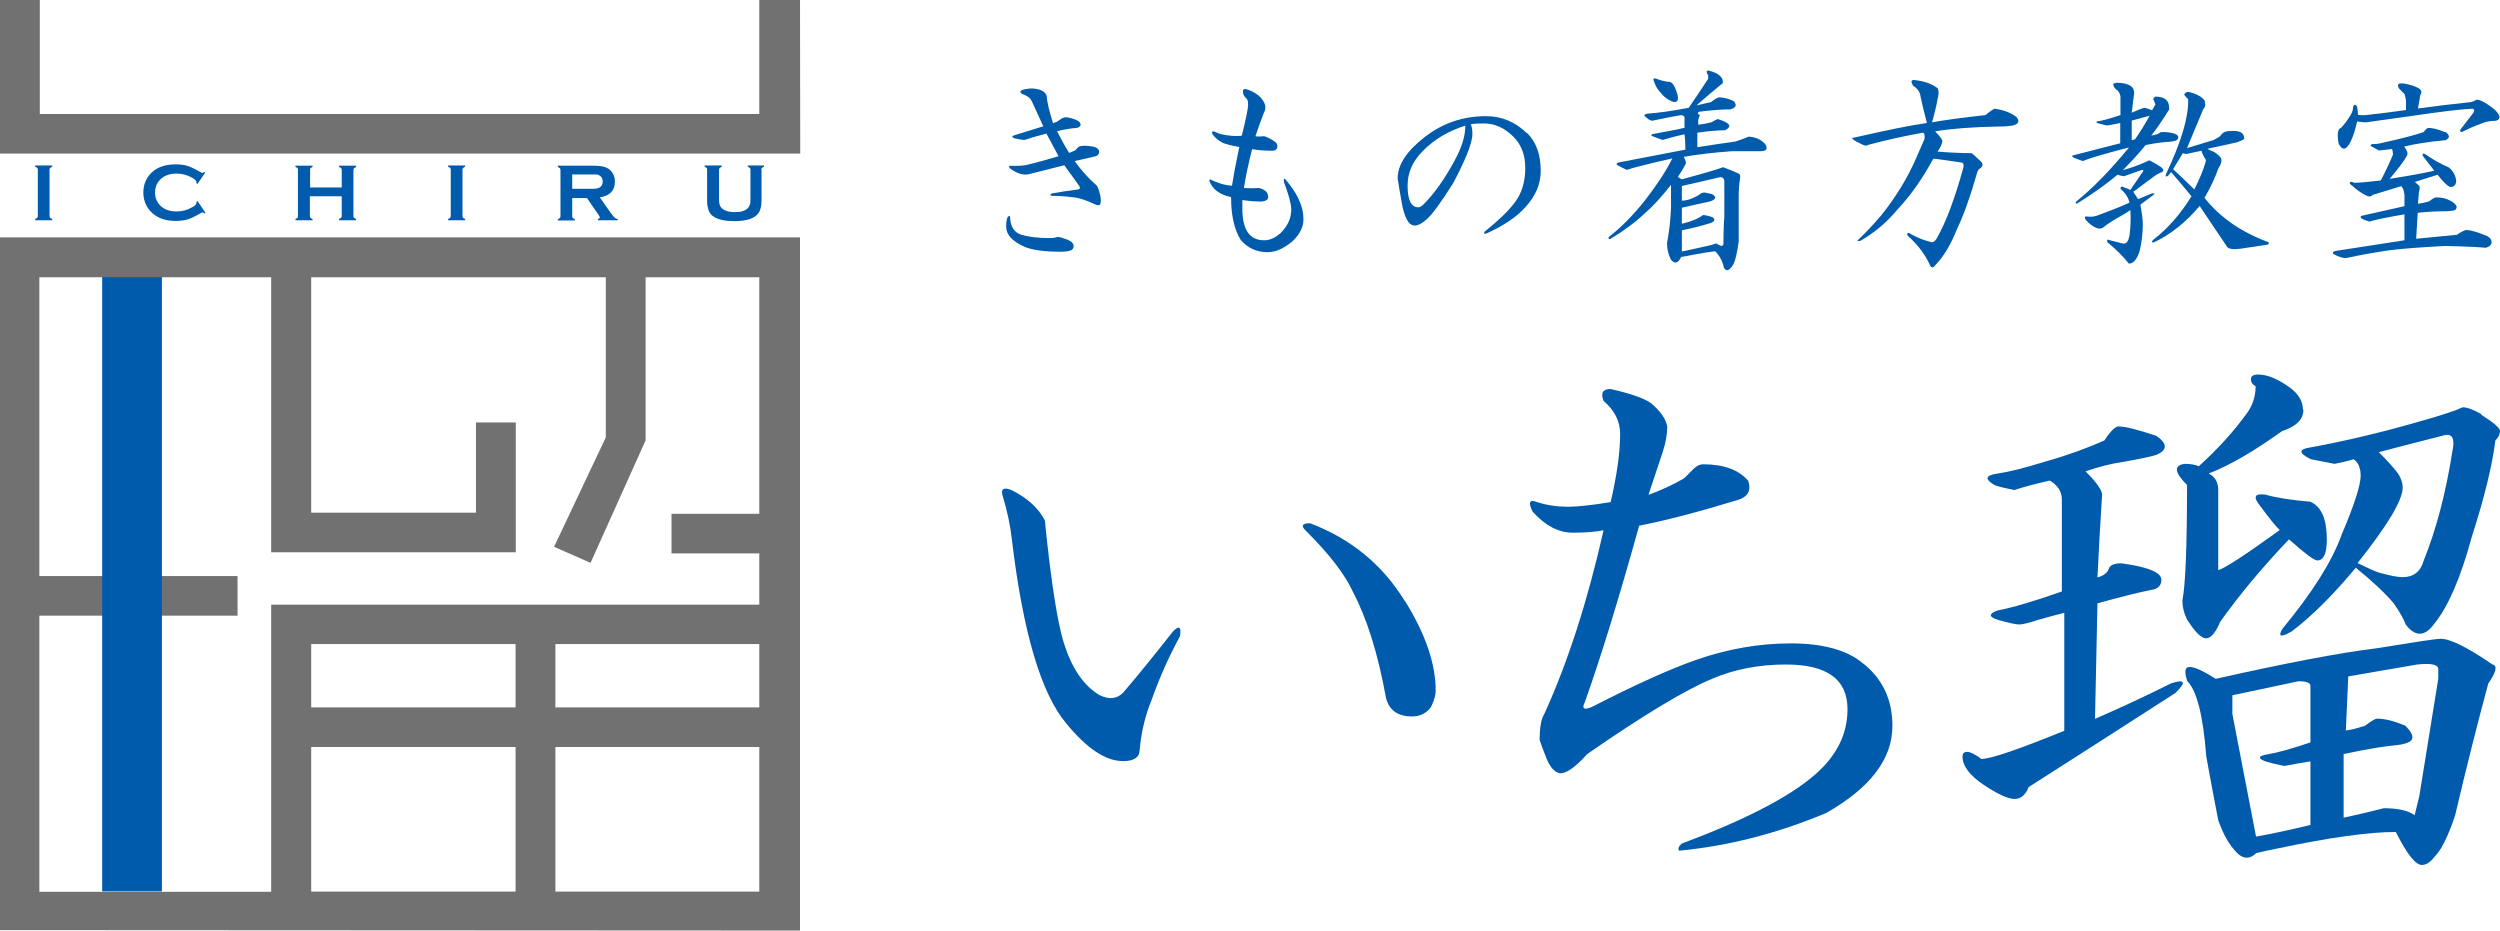 <svg width="180" height="67" viewBox="0 0 180 67" fill="none" xmlns="http://www.w3.org/2000/svg">
<g clip-path="url(#clip0_3434_3938)">
<path d="M2.723 15.542V12.215C2.723 12.215 2.723 12.12 2.675 12.088C2.644 12.057 2.596 12.025 2.532 12.009V11.914H3.758V12.009C3.758 12.009 3.631 12.057 3.615 12.088C3.583 12.12 3.567 12.168 3.567 12.215V15.542C3.567 15.542 3.567 15.653 3.615 15.685C3.647 15.716 3.695 15.748 3.758 15.764V15.859H2.532V15.764C2.532 15.764 2.644 15.716 2.675 15.685C2.707 15.653 2.723 15.605 2.723 15.542Z" fill="#005BAC"/>
<path d="M14.237 14.496L14.794 15.319L14.715 15.367C14.715 15.367 14.619 15.288 14.587 15.288C14.556 15.288 14.46 15.335 14.301 15.43C13.966 15.62 13.696 15.747 13.457 15.811C13.234 15.874 12.963 15.906 12.645 15.906C12.023 15.906 11.514 15.763 11.116 15.462C10.877 15.288 10.702 15.082 10.558 14.828C10.399 14.543 10.319 14.21 10.319 13.862C10.319 13.387 10.463 12.975 10.733 12.626C11.148 12.103 11.785 11.834 12.645 11.834C12.963 11.834 13.234 11.866 13.441 11.929C13.664 11.992 13.95 12.119 14.285 12.309C14.444 12.404 14.54 12.452 14.571 12.452C14.603 12.452 14.651 12.42 14.699 12.373L14.778 12.42L14.221 13.244L14.142 13.197C14.142 13.197 14.142 13.133 14.142 13.117C14.142 13.054 14.11 13.006 14.062 12.959C14.014 12.911 13.934 12.848 13.807 12.785C13.473 12.594 13.106 12.499 12.724 12.499C12.278 12.499 11.912 12.61 11.641 12.832C11.323 13.101 11.164 13.434 11.164 13.862C11.164 14.29 11.323 14.622 11.641 14.892C11.912 15.114 12.262 15.224 12.724 15.224C13.106 15.224 13.473 15.129 13.807 14.939C13.934 14.876 14.014 14.812 14.062 14.765C14.11 14.717 14.142 14.67 14.142 14.607C14.142 14.591 14.142 14.559 14.142 14.527L14.221 14.48L14.237 14.496Z" fill="#005BAC"/>
<path d="M24.588 14.132H22.311V15.558C22.311 15.558 22.311 15.653 22.359 15.684C22.39 15.716 22.438 15.748 22.502 15.764V15.859H21.276V15.764C21.276 15.764 21.387 15.716 21.419 15.684C21.451 15.653 21.451 15.605 21.451 15.558V12.231C21.451 12.231 21.451 12.136 21.419 12.104C21.387 12.072 21.34 12.041 21.276 12.025V11.93H22.502V12.025C22.502 12.025 22.39 12.072 22.359 12.104C22.327 12.136 22.327 12.183 22.327 12.231V13.498H24.604V12.231C24.604 12.231 24.604 12.136 24.556 12.104C24.524 12.072 24.477 12.041 24.413 12.025V11.93H25.639V12.025C25.639 12.025 25.528 12.072 25.496 12.104C25.464 12.136 25.448 12.183 25.448 12.231V15.558C25.448 15.558 25.448 15.653 25.496 15.684C25.528 15.716 25.576 15.748 25.639 15.764V15.859H24.413V15.764C24.413 15.764 24.524 15.716 24.556 15.684C24.588 15.653 24.604 15.605 24.604 15.558V14.132H24.588Z" fill="#005BAC"/>
<path d="M32.455 15.542V12.215C32.455 12.215 32.455 12.12 32.407 12.088C32.376 12.057 32.328 12.025 32.264 12.009V11.914H33.49V12.009C33.49 12.009 33.379 12.057 33.347 12.088C33.315 12.12 33.299 12.168 33.299 12.215V15.542C33.299 15.542 33.299 15.653 33.347 15.685C33.379 15.716 33.427 15.748 33.49 15.764V15.859H32.264V15.764C32.264 15.764 32.376 15.716 32.407 15.685C32.439 15.653 32.455 15.605 32.455 15.542Z" fill="#005BAC"/>
<path d="M41.198 12.563H42.536C42.743 12.563 42.87 12.563 42.95 12.563C43.029 12.563 43.109 12.595 43.173 12.643C43.316 12.722 43.396 12.864 43.396 13.07C43.396 13.276 43.316 13.419 43.173 13.498C43.109 13.53 43.029 13.562 42.95 13.577C42.87 13.593 42.727 13.593 42.536 13.593H41.198V12.563ZM42.249 14.243L43.045 15.399C43.141 15.526 43.189 15.621 43.189 15.653C43.189 15.7 43.141 15.748 43.045 15.764V15.859H44.478V15.764C44.383 15.764 44.319 15.732 44.256 15.669C44.192 15.621 44.096 15.494 43.953 15.304L43.189 14.211C43.905 14.1 44.272 13.72 44.272 13.086C44.272 12.896 44.24 12.722 44.16 12.563C44.08 12.389 43.969 12.262 43.81 12.152C43.682 12.072 43.523 12.009 43.348 11.977C43.173 11.945 42.934 11.93 42.631 11.93H40.163V12.025C40.163 12.025 40.274 12.072 40.306 12.104C40.338 12.136 40.354 12.183 40.354 12.246V15.574C40.354 15.574 40.354 15.669 40.306 15.7C40.274 15.732 40.227 15.764 40.163 15.78V15.875H41.389V15.78C41.389 15.78 41.278 15.732 41.246 15.7C41.214 15.669 41.198 15.621 41.198 15.574V14.259H42.249V14.243Z" fill="#005BAC"/>
<path d="M54.83 12.231V14.433C54.83 14.845 54.75 15.162 54.591 15.368C54.32 15.732 53.747 15.922 52.871 15.922C52.25 15.922 51.756 15.827 51.422 15.621C51.231 15.51 51.087 15.352 51.024 15.146C50.944 14.94 50.912 14.702 50.912 14.433V12.231C50.912 12.231 50.912 12.12 50.88 12.088C50.849 12.057 50.801 12.041 50.737 12.009V11.914H51.963V12.009C51.963 12.009 51.852 12.057 51.82 12.088C51.788 12.12 51.772 12.168 51.772 12.231V14.195C51.772 14.417 51.772 14.591 51.804 14.702C51.836 14.813 51.884 14.908 51.947 14.972C52.139 15.162 52.441 15.273 52.903 15.273C53.365 15.273 53.667 15.178 53.858 14.972C53.922 14.893 53.97 14.813 54.002 14.702C54.033 14.591 54.033 14.433 54.033 14.195V12.231C54.033 12.231 54.033 12.12 53.986 12.088C53.954 12.057 53.906 12.025 53.842 12.009V11.914H55.005V12.009C55.005 12.009 54.894 12.057 54.862 12.088C54.83 12.12 54.814 12.168 54.814 12.231H54.83Z" fill="#005BAC"/>
<path d="M57.601 0H54.67V8.207H2.866V0H0V11.058H57.617L57.601 0Z" fill="#727171"/>
<path d="M0 17.094V66.968L57.601 66.999V17.094H0ZM2.835 44.328H17.103V41.476H2.835V19.961H19.524V39.765H37.137V30.418H34.27V36.913H22.406V19.961H43.618V31.495L39.892 39.369L42.52 40.526L46.485 31.701V19.961H54.67V36.992H48.348V39.844H54.67V43.536H19.524V64.211H2.835V44.344V44.328ZM54.67 46.372V50.934H39.988V46.372H54.67ZM37.121 64.195H22.406V53.786H37.121V64.195ZM37.121 50.934H22.406V46.372H37.121V50.934ZM39.988 64.195V53.786H54.67V64.195H39.988Z" fill="#727171"/>
<path d="M11.657 19.947H7.357V64.181H11.657V19.947Z" fill="#005BAC"/>
<path d="M73.542 16.905C74.083 17.063 74.768 17.142 75.596 17.142C75.787 17.142 75.946 17.127 76.058 17.079C76.169 17.047 76.328 17.063 76.519 17.142C76.902 17.253 77.141 17.38 77.22 17.491C77.332 17.649 77.332 17.808 77.22 17.95C77.109 18.061 76.822 18.125 76.408 18.125C75.246 18.125 74.354 18.014 73.78 17.776C72.889 17.38 72.443 16.905 72.443 16.319C72.443 16.002 72.475 15.78 72.554 15.621C72.666 15.511 72.729 15.526 72.729 15.685C72.761 16.35 73.048 16.746 73.542 16.905ZM74.306 6.369C74.895 6.401 75.246 6.575 75.357 6.892C75.389 7.351 75.548 8.017 75.819 8.872L76.106 8.761C76.217 8.682 76.344 8.603 76.456 8.524C76.615 8.445 76.774 8.429 76.918 8.46C77.268 8.54 77.523 8.635 77.682 8.746C77.873 8.936 77.841 9.094 77.571 9.205C77.141 9.237 76.647 9.316 76.106 9.443C76.376 9.981 76.663 10.504 76.981 11.011L77.395 10.837C77.507 10.726 77.602 10.631 77.682 10.552C77.921 10.473 78.239 10.473 78.669 10.552C78.908 10.583 79.052 10.694 79.131 10.837C79.163 11.027 79.099 11.17 78.892 11.249L77.379 11.597C77.809 12.215 78.319 12.786 78.892 13.293C78.972 13.324 79.052 13.483 79.131 13.752C79.243 14.101 79.29 14.386 79.243 14.623C79.211 14.782 79.084 14.813 78.892 14.734C78.224 14.417 77.698 14.243 77.316 14.211C76.727 14.132 76.201 14.101 75.739 14.101C75.58 14.069 75.58 14.005 75.739 13.926C76.36 13.815 76.981 13.72 77.618 13.641C77.778 13.609 77.793 13.498 77.682 13.356L76.631 11.898L74.115 12.532C73.717 12.643 73.255 12.516 72.713 12.12C72.602 11.962 72.65 11.914 72.889 11.946C73.319 11.946 73.653 11.93 73.876 11.883C74.688 11.692 75.469 11.471 76.217 11.249L75.341 9.617C74.72 9.775 74.195 9.934 73.764 10.076H73.653L73.064 9.966C72.825 9.886 72.825 9.807 73.064 9.728L75.118 9.094L74.29 7.288C74.179 7.05 73.94 6.876 73.589 6.765C73.43 6.654 73.43 6.559 73.589 6.48C73.86 6.401 74.099 6.369 74.29 6.369H74.306Z" fill="#005BAC"/>
<path d="M90.804 7.067C90.963 7.257 91.059 7.431 91.091 7.589C91.123 7.779 91.091 7.985 90.979 8.176C90.788 8.682 90.581 9.221 90.39 9.807C90.549 9.839 90.757 9.839 91.027 9.807C91.346 9.918 91.569 10.045 91.728 10.156C91.919 10.267 91.999 10.425 91.967 10.615C91.919 10.774 91.808 10.853 91.616 10.853C91.107 10.853 90.629 10.821 90.151 10.742C89.881 11.788 89.689 12.723 89.562 13.53C89.944 13.562 90.295 13.562 90.613 13.53C90.804 13.562 90.979 13.641 91.139 13.768C91.25 13.879 91.314 14.037 91.314 14.227C91.282 14.386 91.123 14.481 90.852 14.513C90.422 14.513 89.96 14.481 89.451 14.402V15.036C89.451 16.556 89.976 17.301 91.027 17.301C91.425 17.301 91.808 17.127 92.206 16.778C92.715 16.271 92.97 15.717 92.97 15.083C92.97 14.703 92.795 14.037 92.445 13.103C92.413 12.944 92.429 12.865 92.508 12.865C92.97 13.404 93.305 13.895 93.496 14.323C93.734 14.83 93.846 15.289 93.846 15.717C93.878 16.255 93.639 16.81 93.082 17.349C92.46 17.887 91.855 18.157 91.266 18.157C90.486 18.157 89.849 17.871 89.339 17.285C88.877 16.556 88.638 15.527 88.638 14.196C87.778 14.006 87.253 13.594 87.062 12.976L87.126 12.913C87.667 13.182 88.193 13.34 88.702 13.372C88.814 12.643 88.989 11.709 89.228 10.584C88.766 10.504 88.368 10.409 88.065 10.299C87.747 10.14 87.492 9.934 87.301 9.665C87.221 9.475 87.285 9.411 87.476 9.49C87.635 9.57 87.794 9.633 87.938 9.665C88.447 9.776 88.925 9.823 89.403 9.776C89.721 8.54 89.865 7.779 89.865 7.51C89.865 7.399 89.849 7.272 89.801 7.162C89.642 7.003 89.546 6.876 89.514 6.75C89.435 6.433 89.546 6.338 89.865 6.464C90.215 6.575 90.534 6.781 90.804 7.051V7.067Z" fill="#005BAC"/>
<path d="M109.946 9.569C110.615 10.235 110.933 11.138 110.933 12.31C110.933 13.245 110.567 14.116 109.819 14.924C109.198 15.621 108.274 16.239 107.064 16.794C106.873 16.873 106.809 16.825 106.889 16.683C107.86 15.906 108.592 15.209 109.054 14.591C109.564 13.926 109.819 13.102 109.819 12.088C109.819 11.154 109.532 10.393 108.943 9.823C108.322 9.205 107.621 8.888 106.841 8.888C106.379 8.888 106.06 8.904 105.901 8.951C105.981 9.142 106.013 9.379 106.013 9.649C106.013 9.997 105.869 10.504 105.599 11.169C105.28 11.914 104.962 12.579 104.611 13.213C103.751 14.576 103.13 15.431 102.732 15.78C102.382 16.097 102.095 16.239 101.856 16.239C101.426 16.239 101.108 15.669 100.917 14.544C100.805 13.926 100.71 13.356 100.63 12.849C100.63 11.882 101.267 10.884 102.557 9.886C103.847 8.872 105.328 8.365 107 8.365C108.131 8.365 109.102 8.777 109.93 9.585L109.946 9.569ZM102.461 10.853C101.713 11.597 101.347 12.421 101.347 13.356C101.347 14.401 101.601 14.924 102.111 14.924C102.223 14.924 102.35 14.861 102.461 14.75C103.242 13.974 104.006 12.912 104.739 11.55C105.248 10.615 105.503 9.791 105.503 9.046C104.293 9.427 103.274 10.029 102.461 10.853Z" fill="#005BAC"/>
<path d="M124.072 5.957C123.403 6.495 122.766 7.05 122.145 7.589C122.527 7.509 122.877 7.43 123.196 7.351C123.435 7.161 123.626 7.034 123.785 7.002C124.215 7.034 124.565 7.145 124.836 7.288C125.075 7.557 124.995 7.747 124.597 7.874C123.928 7.874 123.18 7.937 122.32 8.048C122.208 8.127 122.224 8.206 122.384 8.286C122.352 8.397 122.304 8.523 122.272 8.634V8.983C122.575 8.951 122.893 8.888 123.212 8.808C123.403 8.698 123.562 8.618 123.673 8.571C124.565 8.84 124.74 9.109 124.199 9.379C123.658 9.379 122.989 9.442 122.208 9.553V10.599C123.18 10.44 124.103 10.313 124.963 10.187C125.425 10.028 125.744 9.917 125.903 9.838C126.444 9.87 126.858 10.076 127.129 10.424C127.288 10.741 127.161 10.884 126.779 10.884H124.725C123.243 10.995 122.065 11.137 121.221 11.296C121.301 11.407 121.364 11.565 121.396 11.755C121.237 12.072 121.046 12.389 120.807 12.738C120.918 12.817 121.014 12.88 121.094 12.912C121.954 12.674 122.766 12.452 123.546 12.215C123.785 12.136 123.96 12.072 124.072 12.04C124.502 12.199 124.868 12.357 125.186 12.5C125.266 12.531 125.298 12.611 125.298 12.738C125.218 13.245 125.186 13.688 125.186 14.084V17.395C125.075 18.203 124.947 18.726 124.836 18.964C124.565 19.471 124.326 19.582 124.135 19.312C124.024 18.805 123.801 18.393 123.498 18.092C123.148 18.124 122.638 18.203 121.969 18.33C121.571 18.409 121.269 18.473 121.03 18.504C120.998 18.615 120.918 18.742 120.791 18.853C120.6 18.964 120.425 18.885 120.266 18.615C120.106 18.267 120.027 17.902 120.027 17.506C120.186 16.651 120.281 15.795 120.313 14.94V13.308C119.613 14.195 118.992 14.876 118.434 15.352C117.733 16.017 116.889 16.635 115.918 17.221C115.807 17.221 115.775 17.158 115.854 17.047C116.746 16.35 117.622 15.463 118.482 14.369C119.294 13.324 119.947 12.326 120.409 11.407C119.517 11.597 118.689 11.803 117.956 11.993C117.638 12.072 117.367 12.151 117.144 12.23C116.953 12.151 116.746 12.056 116.555 11.945C116.364 11.866 116.348 11.787 116.491 11.708C118.912 11.248 120.536 10.931 121.348 10.773C121.348 10.393 121.332 10.012 121.285 9.664C120.775 9.775 120.25 9.917 119.708 10.076C119.39 9.965 119.135 9.87 118.944 9.791C118.832 9.711 118.912 9.648 119.183 9.616C119.851 9.506 120.552 9.363 121.285 9.205V8.571C121.317 8.412 121.253 8.317 121.046 8.286C120.377 8.397 119.676 8.539 118.944 8.698C118.784 8.666 118.625 8.555 118.482 8.412C118.323 8.301 118.386 8.222 118.657 8.175C119.326 8.143 120.297 8 121.587 7.763C122.017 7.145 122.479 6.448 122.989 5.672V5.434C122.829 5.165 122.845 5.054 123.052 5.085C123.753 5.275 124.088 5.576 124.04 5.957H124.072ZM120.266 5.909C120.457 5.988 120.632 6.289 120.791 6.844C120.871 7.272 120.727 7.43 120.377 7.303C120.027 7.145 119.756 6.939 119.565 6.67C119.374 6.48 119.214 6.226 119.103 5.909C118.992 5.672 119.039 5.592 119.278 5.672C119.517 5.782 119.836 5.862 120.266 5.909ZM121.094 13.403V14.448C121.332 14.448 121.587 14.385 121.858 14.274C122.097 14.163 122.256 14.084 122.32 14.037C122.431 13.926 122.575 13.862 122.734 13.862C122.925 13.894 123.1 13.942 123.259 13.973C123.61 14.163 123.578 14.338 123.148 14.496C122.606 14.607 121.922 14.765 121.094 14.956V16.112C121.762 15.954 122.272 15.748 122.622 15.478C122.893 15.51 123.132 15.573 123.323 15.653C123.514 15.811 123.466 15.938 123.148 16.064C122.527 16.255 121.842 16.429 121.094 16.587V18.108C121.635 17.997 122.272 17.855 122.973 17.696C123.164 17.665 123.355 17.601 123.562 17.522C123.912 17.76 124.087 17.76 124.087 17.522C124.087 16.857 124.103 16.223 124.151 15.605V12.991C124.119 12.833 124.008 12.753 123.865 12.753C122.845 12.991 121.938 13.197 121.11 13.387L121.094 13.403Z" fill="#005BAC"/>
<path d="M139.519 6.368C139.598 6.559 139.598 6.796 139.519 7.066C139.407 7.683 139.264 8.27 139.105 8.808C139.965 8.65 141.255 8.476 142.959 8.285C143.229 8.048 143.452 7.905 143.596 7.826C144.217 7.905 144.742 8.095 145.172 8.412C145.443 8.729 145.347 8.935 144.885 9.046C144.647 9.078 144.344 9.109 143.946 9.109C141.987 9.141 140.458 9.268 139.328 9.458C139.63 9.775 139.821 9.997 139.853 10.155C139.821 10.393 139.694 10.646 139.503 10.915C140.474 10.995 141.302 11.026 141.955 11.026C142.114 11.137 142.337 11.359 142.656 11.66C142.815 11.85 142.751 12.024 142.481 12.183C142.401 12.294 142.337 12.436 142.306 12.595C141.844 14.227 141.366 15.526 140.904 16.492C140.474 17.585 139.965 18.441 139.375 19.059C139.184 19.328 139.025 19.312 138.914 18.995C138.563 18.251 138.038 17.585 137.337 16.952C137.305 16.793 137.337 16.746 137.448 16.777C137.99 17.094 138.5 17.3 138.977 17.411C139.137 17.49 139.296 17.411 139.439 17.173C140.108 16.017 140.745 14.306 141.366 12.056C141.398 11.866 141.366 11.739 141.255 11.708C140.554 11.597 139.869 11.502 139.2 11.422C138.42 12.864 137.56 14.084 136.62 15.082C135.84 16.017 134.948 16.777 133.929 17.348C133.738 17.379 133.69 17.348 133.818 17.237C134.279 16.809 134.837 16.223 135.458 15.494C136.509 14.179 137.353 12.801 137.974 11.359C138.085 11.09 138.293 10.646 138.563 10.012C138.595 9.743 138.563 9.585 138.452 9.553C137.13 9.791 135.824 10.076 134.534 10.424C134.423 10.504 134.279 10.504 134.12 10.424C133.372 10.076 133.181 9.901 133.531 9.901C135.872 9.363 137.608 9.014 138.738 8.856C138.547 8.127 138.388 7.477 138.277 6.939C138.245 6.638 138.07 6.384 137.751 6.178C137.56 5.862 137.592 5.735 137.863 5.766C138.563 5.846 139.105 6.036 139.503 6.353L139.519 6.368Z" fill="#005BAC"/>
<path d="M152.37 5.957C152.832 5.957 153.182 6.036 153.421 6.195C153.581 6.306 153.66 6.48 153.66 6.717C153.628 6.955 153.565 7.415 153.485 8.112C153.835 7.953 154.122 7.842 154.361 7.763C154.472 7.763 154.679 7.827 154.95 7.937L155.189 7.525C155.157 7.415 155.109 7.32 155.077 7.24C154.998 7.129 155.046 7.034 155.189 6.955C155.89 6.955 156.224 7.272 156.176 7.89C155.667 8.698 155.237 9.332 154.886 9.759C155.157 9.728 155.348 9.664 155.476 9.585C155.476 9.506 155.667 9.49 156.065 9.522C156.336 9.553 156.511 9.601 156.59 9.633C156.781 9.712 156.861 9.807 156.829 9.918C156.829 10.076 156.638 10.171 156.24 10.203C155.699 10.235 155.109 10.314 154.488 10.441C153.947 11.106 153.389 11.708 152.848 12.247C153.437 12.088 154.026 11.882 154.6 11.613C154.679 11.534 154.775 11.534 154.886 11.613C155.205 11.771 155.444 11.93 155.651 12.072C155.81 12.231 155.794 12.342 155.587 12.421C155.396 12.5 155.189 12.611 154.998 12.77C154.536 13.118 154.058 13.467 153.596 13.815L153.947 14.338L154.934 13.926C155.125 13.894 155.173 13.926 155.046 14.037L154.106 14.734C154.218 15.352 154.281 15.827 154.281 16.128C154.281 16.825 154.202 17.491 154.042 18.109C153.851 18.695 153.596 18.98 153.278 18.98C152.848 18.441 152.338 17.934 151.749 17.459C151.67 17.269 151.717 17.206 151.861 17.285L152.8 17.522C153.071 17.602 153.246 17.412 153.326 16.936C153.405 16.35 153.421 15.748 153.389 15.13C153.151 15.289 152.768 15.526 152.227 15.827C151.829 16.065 151.59 16.239 151.463 16.35C151.351 16.461 151.176 16.493 150.937 16.413C150.666 16.302 150.411 16.096 150.173 15.827C150.061 15.637 150.093 15.558 150.284 15.59C150.523 15.621 150.746 15.605 150.985 15.526C151.845 15.209 152.625 14.908 153.326 14.591C153.246 14.243 153.039 13.91 152.689 13.609C152.657 13.498 152.689 13.435 152.8 13.435L153.389 13.673L154.265 12.389C154.377 12.231 154.329 12.199 154.09 12.278L152.928 12.69C152.928 12.69 152.689 12.659 152.466 12.579C151.574 13.324 150.618 13.989 149.599 14.623C149.44 14.702 149.408 14.655 149.488 14.512C150.65 13.578 151.924 12.278 153.294 10.615C151.765 11.011 150.762 11.296 150.252 11.486L149.966 11.597C149.727 11.518 149.52 11.439 149.329 11.36C149.169 11.28 149.153 11.217 149.265 11.185C149.727 11.074 150.857 10.773 152.657 10.314V8.856C152.147 8.967 151.813 9.031 151.67 9.031L150.969 8.856C150.969 8.856 150.937 8.777 150.969 8.745C151.287 8.714 151.845 8.555 152.673 8.286V7.003C152.673 6.844 152.609 6.686 152.498 6.543C152.338 6.432 152.243 6.337 152.211 6.258C152.1 6.068 152.147 5.973 152.386 5.973L152.37 5.957ZM153.485 8.698V10.092L153.724 10.029C154.074 9.522 154.425 8.967 154.775 8.333L153.485 8.682V8.698ZM158.74 7.351C158.82 7.541 158.772 7.716 158.629 7.874L157.466 10.662L159.393 10.076L159.807 9.839C159.998 9.601 160.142 9.49 160.221 9.49C160.253 9.458 160.46 9.427 160.81 9.427C161.352 9.427 161.607 9.617 161.575 10.013C161.463 10.092 161.288 10.171 161.049 10.251L158.947 10.71C158.947 10.71 159.138 10.852 159.298 10.884C159.536 10.995 159.728 11.153 159.887 11.344C159.998 11.502 159.951 11.771 159.712 12.152C159.473 12.817 159.154 13.514 158.724 14.243C159.823 15.637 161.352 16.714 163.343 17.443C163.374 17.554 163.343 17.617 163.231 17.617L161.352 17.903C160.842 17.982 160.508 17.934 160.365 17.792L158.374 14.829C157.403 15.986 156.304 16.873 155.093 17.443C154.902 17.475 154.886 17.427 155.03 17.269C156.081 16.461 157.004 15.399 157.785 14.132C157.275 13.514 156.797 12.928 156.32 12.389L156.081 12.675C155.922 12.754 155.89 12.69 155.969 12.5C157.068 10.171 157.594 8.381 157.546 7.145C157.387 6.987 157.291 6.876 157.259 6.797C157.371 6.638 157.498 6.591 157.61 6.622C158.231 6.781 158.629 7.019 158.772 7.32L158.74 7.351ZM157.403 11.09L157.164 11.027L156.463 12.183C156.813 12.5 157.323 12.976 157.992 13.641C158.374 12.865 158.661 12.199 158.804 11.661C158.836 11.581 158.836 11.518 158.804 11.486C158.613 11.169 158.517 10.963 158.517 10.852L157.403 11.09Z" fill="#005BAC"/>
<path d="M176.083 9.506C176.401 9.743 176.401 9.934 176.083 10.092C174.872 10.203 173.885 10.361 173.105 10.551L173.28 10.837C173.359 10.995 173.359 11.122 173.28 11.248C173.089 11.597 172.675 12.136 172.054 12.88C173.264 12.69 174.331 12.5 175.27 12.294L174.458 11.248C174.379 11.09 174.426 11.043 174.57 11.074C175.191 11.502 175.78 11.835 176.321 12.056C176.64 12.326 176.815 12.659 176.847 13.039C176.815 13.356 176.656 13.482 176.385 13.451C176.194 13.371 175.891 13.086 175.509 12.579L173.869 13.102C174.06 13.261 174.187 13.371 174.219 13.451C174.219 13.562 174.203 13.72 174.156 13.91L174.092 14.671C174.363 14.639 174.633 14.575 174.904 14.496C175.095 14.338 175.254 14.243 175.366 14.211C175.796 14.211 176.146 14.29 176.417 14.449C176.656 14.56 176.799 14.702 176.879 14.861C176.879 15.019 176.815 15.114 176.704 15.146C176.544 15.178 176.337 15.209 176.067 15.209C175.525 15.209 174.856 15.241 174.076 15.32L173.965 17.19L176.895 16.904C177.245 16.667 177.484 16.556 177.595 16.556C177.978 16.588 178.487 16.746 179.108 17.015C179.299 17.126 179.395 17.269 179.395 17.427C179.395 17.617 179.252 17.76 178.981 17.839C178.519 17.808 178.201 17.776 178.041 17.776C177.261 17.744 176.576 17.712 175.987 17.712C174.458 17.792 173.2 17.887 172.181 17.998C171.082 18.156 169.999 18.346 168.9 18.584C168.662 18.584 168.375 18.489 168.025 18.299C167.913 18.188 167.961 18.108 168.2 18.061L173.121 17.3V15.431C171.751 15.669 170.923 15.843 170.604 15.954C170.063 15.795 169.856 15.669 170.015 15.542L173.121 14.845V14.037C173.089 13.72 173.009 13.514 172.882 13.403L170.827 14.037C170.748 14.148 170.62 14.179 170.413 14.1C170.095 13.942 169.824 13.768 169.601 13.577C169.362 13.387 169.235 13.261 169.187 13.229C169.155 13.07 169.267 13.055 169.537 13.165C170.158 13.134 170.78 13.07 171.417 12.991C171.767 12.326 172.054 11.708 172.292 11.138C172.292 10.979 172.276 10.852 172.229 10.726L171.289 10.837L170.764 10.551C170.652 10.52 170.652 10.456 170.764 10.377C171.002 10.377 171.21 10.361 171.401 10.314C172.961 9.965 173.996 9.696 174.506 9.506C174.617 9.347 174.729 9.252 174.793 9.221C175.063 9.189 175.477 9.284 176.019 9.506H176.083ZM174.156 6.369C174.347 6.48 174.395 6.638 174.267 6.828L174.092 7.811C175.254 7.652 176.528 7.494 177.898 7.351C178.057 7.319 178.185 7.256 178.312 7.177C178.471 7.177 178.678 7.256 178.949 7.414C179.14 7.525 179.331 7.668 179.538 7.826C179.729 7.985 179.873 8.159 179.952 8.349C179.984 8.539 179.889 8.666 179.666 8.698C179.315 8.698 178.997 8.761 178.726 8.872C178.185 9.062 177.691 9.284 177.261 9.506C177.15 9.506 177.102 9.442 177.15 9.331L178.089 8.112C178.169 7.953 178.153 7.858 178.025 7.826C177.245 7.858 175.78 8.032 173.63 8.349C172.499 8.508 171.401 8.666 170.35 8.809C170.238 8.809 170.015 8.793 169.713 8.745C169.474 9.791 169.203 10.441 168.9 10.662C168.709 10.773 168.534 10.662 168.375 10.314C168.263 9.648 168.311 9.284 168.55 9.205C168.789 8.967 169.012 8.666 169.251 8.27C169.362 8.08 169.426 7.89 169.426 7.684C169.506 7.494 169.601 7.494 169.713 7.684C169.744 7.953 169.776 8.143 169.776 8.27C170.047 8.302 170.286 8.302 170.477 8.27C171.528 8.159 172.452 8.032 173.232 7.921V7.399C173.232 7.209 173.2 6.987 173.121 6.765C173.041 6.686 172.929 6.575 172.77 6.416C172.691 6.337 172.659 6.242 172.659 6.131C172.659 6.02 172.818 5.973 173.121 6.02C173.55 6.1 173.901 6.21 174.172 6.369H174.156Z" fill="#005BAC"/>
<path d="M75.23 37.484C75.675 41.888 76.137 44.835 76.599 46.309C77.172 48.115 78.016 49.366 79.163 50.047C79.848 50.38 80.405 50.333 80.867 49.873C82.125 48.4 83.303 46.926 84.45 45.469C84.896 45.009 85.071 45.136 84.96 45.801C84.163 47.275 83.479 48.796 82.921 50.38C82.46 51.505 82.173 52.693 82.061 53.945C82.061 54.515 81.663 54.8 80.867 54.8C79.609 54.8 78.255 53.897 76.774 52.091C74.959 49.937 73.653 45.532 72.857 38.862C72.745 37.848 72.522 36.771 72.172 35.63C72.061 35.187 72.283 35.06 72.857 35.298C73.987 35.868 74.784 36.597 75.246 37.5L75.23 37.484ZM101.155 43.267C102.636 45.643 103.369 47.798 103.369 49.715C103.369 50.047 103.258 50.444 103.035 50.903C102.7 51.362 102.238 51.584 101.665 51.584C100.646 51.584 100.009 51.141 99.786 50.222C99.213 47.053 98.416 44.518 97.397 42.585C96.824 41.334 95.693 39.876 93.989 38.181C93.655 37.848 93.766 37.674 94.324 37.674C97.286 38.799 99.547 40.668 101.139 43.267H101.155Z" fill="#005BAC"/>
<path d="M118.848 29.008C119.533 29.578 119.931 30.133 120.042 30.703C120.042 31.273 119.931 31.891 119.708 32.572C119.374 33.587 119.023 34.616 118.689 35.63C119.597 35.297 120.456 34.901 121.253 34.442C121.476 34.22 121.699 33.998 121.938 33.761C122.16 33.539 122.383 33.428 122.622 33.428C124.103 33.428 125.186 33.824 125.871 34.616C126.094 35.297 125.871 35.741 125.186 35.979C122.224 36.882 119.835 37.5 118.02 37.848C116.539 43.172 115.233 47.402 114.102 50.57C113.879 51.03 114.039 51.141 114.612 50.903C117.686 49.319 120.186 48.194 122.113 47.513C124.39 46.72 126.651 46.324 128.929 46.324C131.206 46.324 132.91 46.784 134.04 47.687C135.522 48.812 136.254 50.348 136.254 52.265C136.254 54.642 134.662 56.733 131.477 58.539C127.957 60.013 124.422 60.916 120.902 61.248C120.791 61.138 120.839 60.963 121.078 60.741C125.616 59.046 128.801 57.398 130.633 55.814C132.225 54.452 133.021 52.867 133.021 51.061C133.021 48.907 131.54 47.845 128.594 47.845C126.667 47.845 124.9 48.178 123.307 48.859C121.38 49.651 118.37 51.457 114.278 54.293C113.37 55.307 112.685 55.767 112.223 55.656C111.889 55.545 111.602 55.212 111.363 54.642C111.14 54.072 110.965 53.628 110.854 53.279C110.854 52.376 110.965 51.758 111.188 51.41C112.892 47.671 114.309 43.267 115.456 38.181C114.883 38.292 114.15 38.355 113.242 38.355C112.223 38.355 111.252 37.848 110.344 36.834C110.01 36.153 110.121 35.931 110.679 36.153C111.363 36.375 112.096 36.486 112.892 36.486C113.577 36.486 114.596 36.375 115.966 36.153C116.412 34.236 116.65 32.588 116.65 31.242C116.65 30.339 116.252 29.547 115.456 28.865C115.233 28.295 115.392 28.01 115.966 28.01C117.447 28.343 118.402 28.691 118.864 29.024L118.848 29.008Z" fill="#005BAC"/>
<path d="M152.545 30.704C152.991 30.704 153.915 30.926 155.268 31.385C156.065 31.955 156.065 32.399 155.268 32.748C154.934 32.858 154.138 33.033 152.88 33.255C152.083 33.365 151.176 33.587 150.157 33.936C150.953 34.728 151.351 35.298 151.351 35.631C151.239 37.326 151.128 39.306 151.016 41.572C151.462 41.461 151.749 41.239 151.86 40.891C151.972 40.669 152.259 40.558 152.72 40.558C153.517 40.669 154.09 40.78 154.424 40.891C155.221 41.113 155.619 41.398 155.619 41.746C155.619 42.095 155.444 42.317 155.109 42.428C153.979 42.649 152.609 42.998 151.016 43.442L150.841 51.759C152.657 50.967 154.472 50.127 156.304 49.208C157.323 48.876 157.434 49.097 156.638 49.89C153.119 52.155 149.583 54.421 146.064 56.67C145.841 57.241 145.491 57.526 145.045 57.526C144.599 57.526 143.85 57.193 142.831 56.512C141.812 55.831 141.302 55.15 141.302 54.468C141.302 54.246 141.414 54.136 141.637 54.136C141.86 54.136 142.21 54.31 142.656 54.642C143.341 54.642 145.331 53.961 148.628 52.615V44.123C148.166 44.234 147.545 44.408 146.749 44.63C146.064 44.852 145.618 44.962 145.379 44.962C145.14 44.962 144.646 44.852 143.85 44.63C143.165 44.408 143.165 44.186 143.85 43.949C144.981 43.727 146.526 43.267 148.453 42.586V35.964C148.453 35.393 148.166 34.95 147.593 34.601C146.573 34.823 145.713 35.061 145.029 35.282C144.455 35.172 144.009 35.061 143.659 34.95C142.863 34.506 142.927 34.221 143.834 34.094C144.631 33.983 145.761 33.698 147.242 33.239C148.835 32.795 150.252 32.272 151.51 31.718C151.956 31.037 152.306 30.704 152.529 30.704H152.545ZM165.843 29.516C165.843 30.197 165.333 30.704 164.314 31.037C162.26 32.51 160.508 33.524 159.027 34.094C159.473 34.316 159.712 34.712 159.712 35.282V41.049C160.157 40.938 161.638 39.972 164.139 38.166C163.804 37.833 163.342 37.263 162.769 36.471C162.196 35.789 162.307 35.504 163.104 35.615C163.9 35.837 164.983 36.011 166.336 36.122C167.133 36.455 167.531 37.374 167.531 38.831C167.531 39.845 167.308 40.352 166.846 40.352C166.623 40.352 165.938 39.845 164.807 38.831C162.865 40.875 161.224 42.84 159.855 44.772C159.52 45.565 159.17 45.961 158.836 45.961C158.501 45.961 158.039 45.517 157.466 44.598C157.243 44.154 157.132 43.695 157.132 43.236C157.355 42.111 157.466 39.338 157.466 34.918C156.558 34.015 156.495 33.508 157.291 33.397C157.737 33.397 158.087 33.461 158.31 33.571C159.68 32.336 160.81 31.084 161.718 29.832C162.164 29.262 162.403 28.597 162.403 27.805C162.18 27.694 162.068 27.519 162.068 27.297C162.068 27.076 162.244 26.965 162.578 26.965C163.263 26.965 164.059 27.297 164.967 27.979C165.54 28.438 165.811 28.945 165.811 29.5L165.843 29.516ZM179.49 47.846C179.825 47.957 179.713 48.416 179.156 49.208C178.36 52.155 177.563 55.324 176.767 58.714C176.433 59.728 176.082 60.52 175.748 61.091C175.525 61.423 175.286 61.709 175.063 61.946C174.84 62.168 174.601 62.279 174.378 62.279C173.917 62.279 173.296 61.487 172.499 59.902C170.572 59.902 167.722 60.298 163.979 61.091C163.406 61.202 162.897 61.312 162.451 61.423C162.228 61.645 161.989 61.756 161.766 61.756C161.543 61.756 161.304 61.645 161.081 61.423C160.508 60.853 160.062 60.061 159.712 59.047C159.489 57.922 159.202 56.385 158.852 54.468C158.629 51.522 158.167 49.715 157.482 49.034C157.259 48.353 157.307 48.02 157.657 48.02C158.008 48.02 158.629 48.305 159.536 48.876C164.537 47.751 168.407 47.006 171.13 46.673C173.853 46.23 175.398 45.992 175.732 45.992C176.417 45.992 177.659 46.61 179.49 47.862V47.846ZM160.731 50.048V51.411L162.435 60.235C163.677 60.013 164.999 59.728 166.352 59.395V54.817C165.667 54.928 165.046 55.039 164.473 55.15C163.9 55.039 163.454 54.928 163.104 54.817C162.53 54.595 162.594 54.421 163.279 54.31C163.963 54.199 164.983 53.914 166.352 53.454V49.383C166.352 49.161 166.066 49.05 165.492 49.05L160.715 50.064L160.731 50.048ZM178.63 29.848C179.538 30.419 180 30.815 180 31.037C180 31.258 179.888 31.496 179.666 31.718C179.443 33.524 178.869 35.853 177.962 38.673C177.165 41.62 176.258 43.711 175.238 44.947C174.904 45.406 174.554 45.628 174.219 45.628C173.885 45.628 173.534 45.406 173.2 44.947C173.088 44.614 172.802 44.091 172.34 43.426C171.655 42.634 170.748 41.794 169.617 40.875C168.024 42.792 166.496 44.329 165.015 45.454C164.218 45.913 163.995 45.85 164.33 45.279C166.48 42.681 167.913 40.416 168.598 38.498C169.505 36.36 169.967 34.934 169.967 34.253C169.967 33.682 169.792 33.286 169.458 33.064C169.123 33.175 168.661 33.286 168.088 33.397C167.515 33.286 166.957 33.175 166.384 33.064C165.476 32.621 165.476 32.336 166.384 32.209C168.884 31.749 171.496 31.131 174.235 30.339C175.828 29.896 176.847 29.547 177.309 29.325C177.643 29.325 178.105 29.5 178.678 29.832L178.63 29.848ZM168.916 52.583C169.139 52.583 169.601 52.472 170.286 52.25C170.732 51.917 171.018 51.743 171.146 51.743C171.719 51.743 172.388 51.917 173.184 52.25C173.518 52.583 173.694 52.868 173.694 53.106C173.694 53.343 173.407 53.502 172.834 53.613C171.687 53.724 170.333 53.946 168.741 54.294V58.873C169.76 58.651 170.732 58.429 171.639 58.191C172.659 58.191 173.407 58.366 173.853 58.698L174.187 57.336L175.557 48.86V48.179C175.557 47.846 175.047 47.735 174.028 47.846L169.075 48.701L168.9 52.599L168.916 52.583ZM172.659 34.094C172.881 34.427 172.993 34.775 172.993 35.108C172.993 36.011 171.91 37.817 169.744 40.542C170.429 40.875 170.939 41.113 171.273 41.224C172.069 41.445 172.643 41.556 172.977 41.556C173.773 41.556 174.283 41.16 174.506 40.368C175.414 38.102 176.098 35.504 176.56 32.557C176.783 31.544 176.56 31.147 175.875 31.369C174.06 31.829 172.515 32.225 171.273 32.557C171.958 33.239 172.404 33.746 172.643 34.078L172.659 34.094Z" fill="#005BAC"/>
</g>
<defs>
<clipPath id="clip0_3434_3938">
<rect width="180" height="67" fill="white"/>
</clipPath>
</defs>
</svg>
